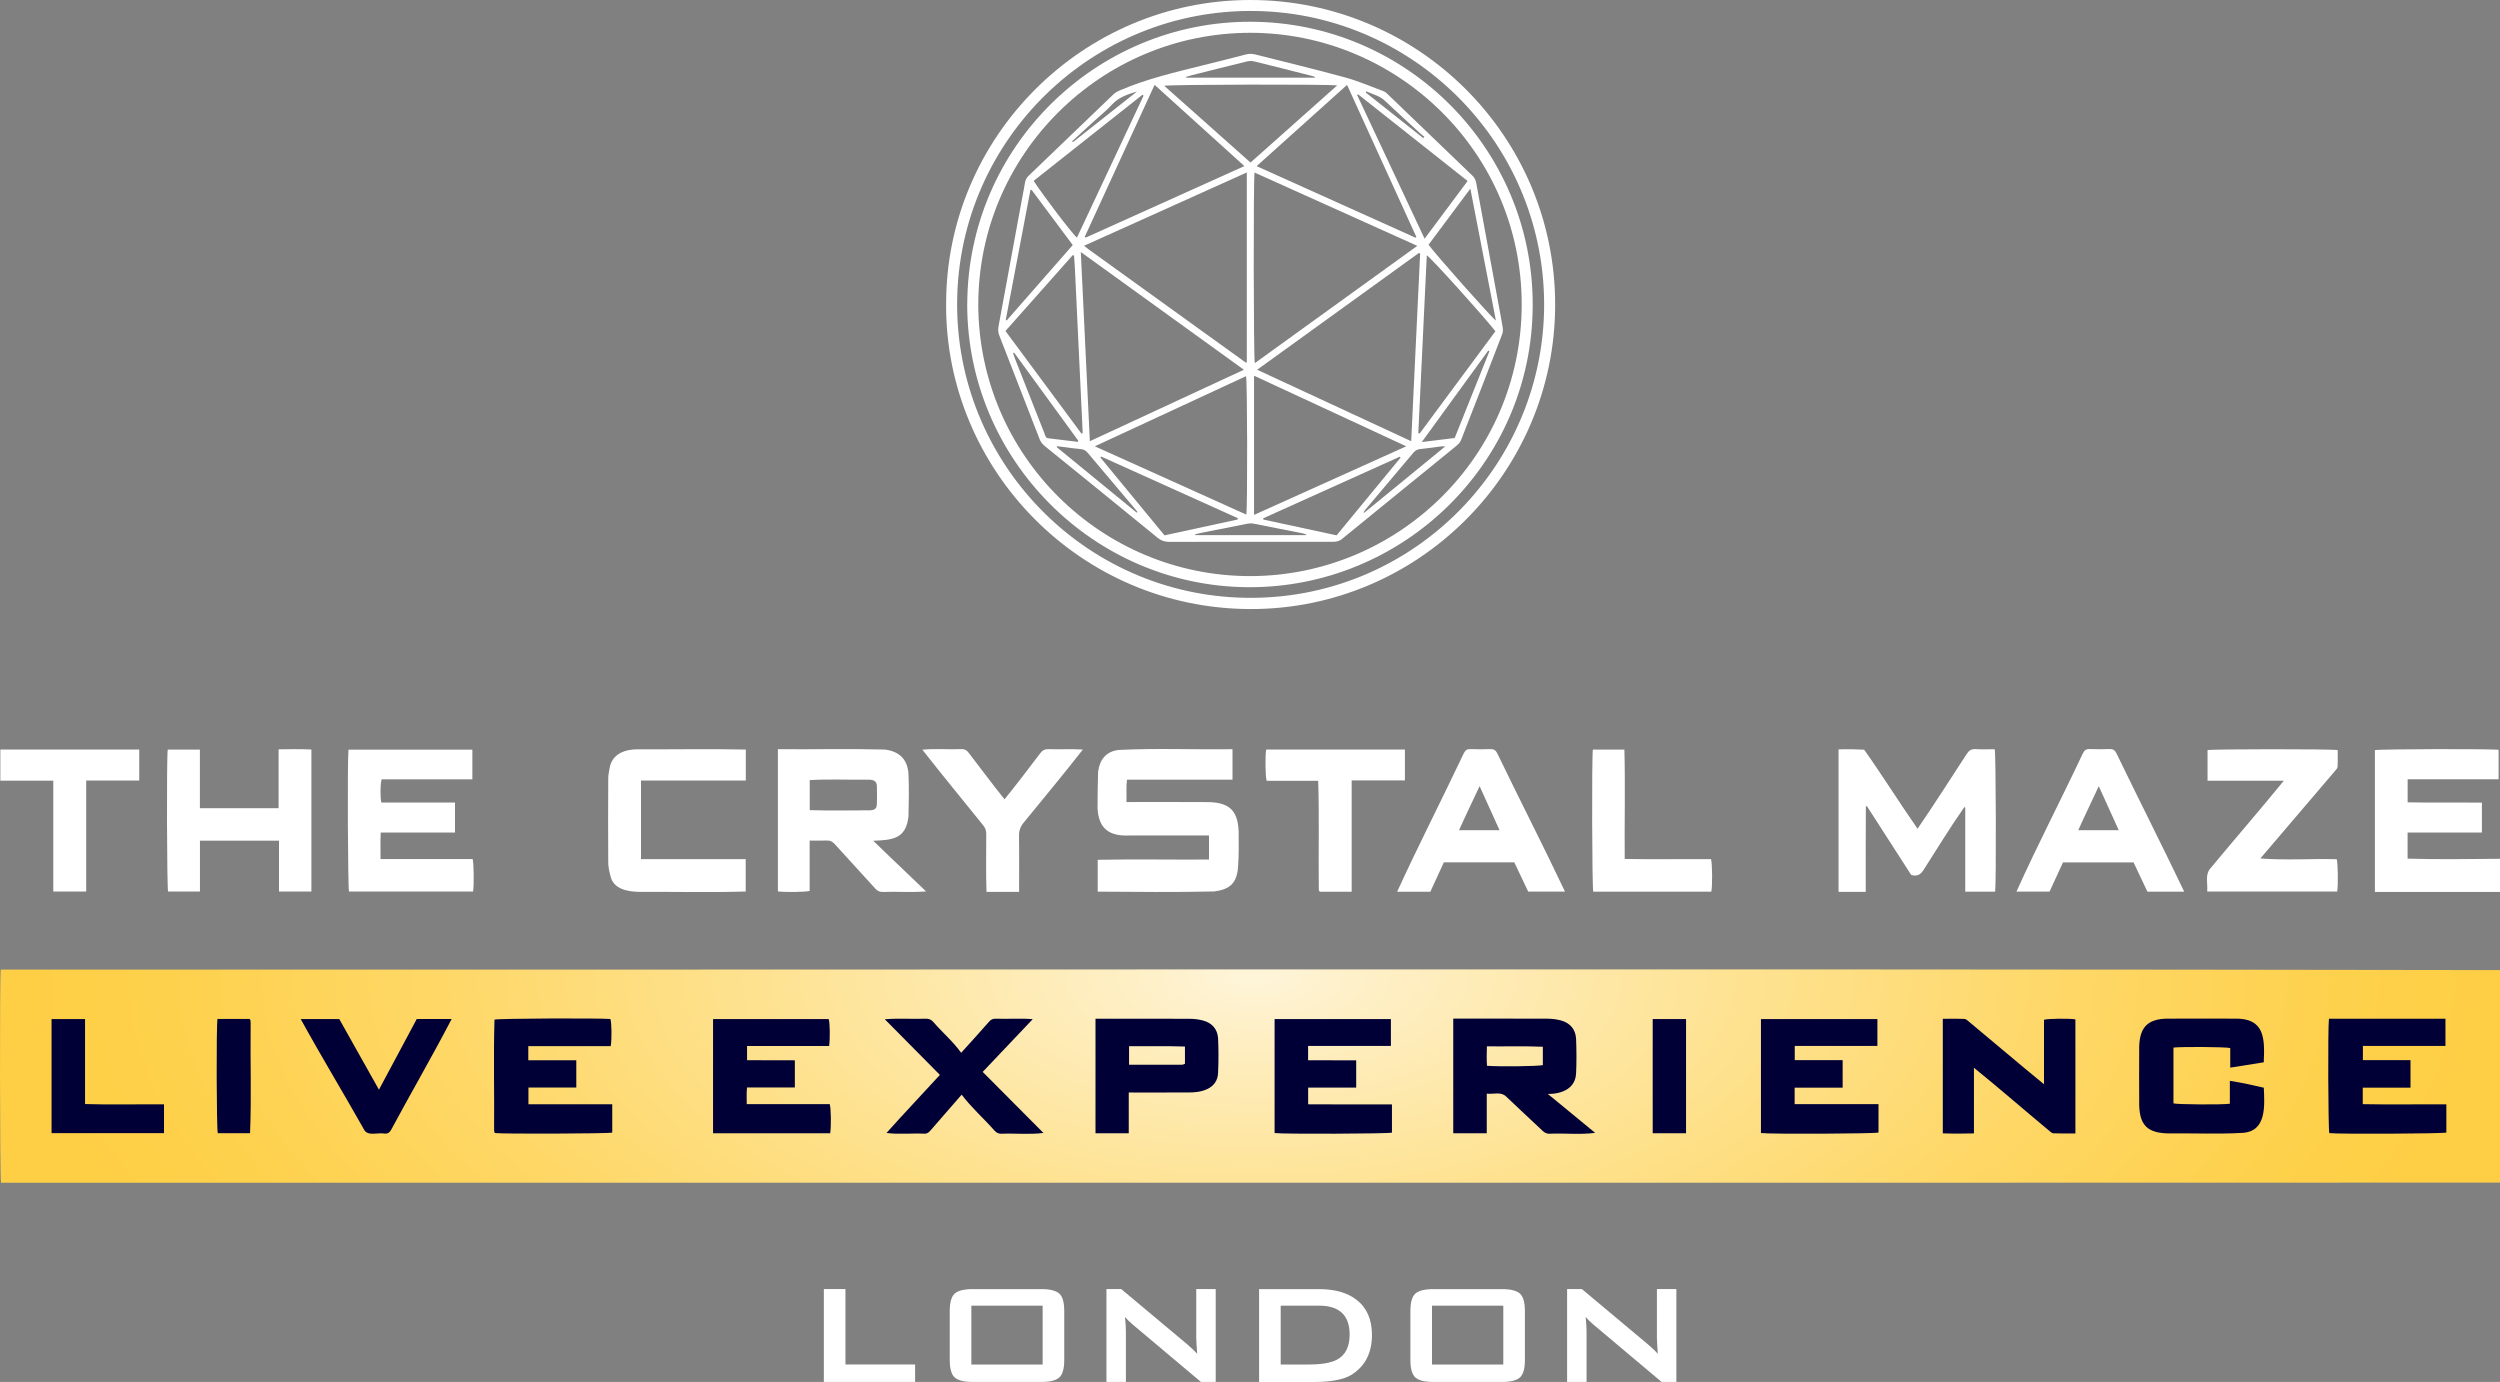 <?xml version="1.0" encoding="UTF-8"?>
<svg id="Layer_2" data-name="Layer 2" xmlns="http://www.w3.org/2000/svg" xmlns:xlink="http://www.w3.org/1999/xlink" viewBox="0 0 500 276.39">
  <rect x="0" y="0" width="500" height="276.39" fill="#808080" stroke="none"/>
  <defs>
    <style>
      .cls-1 {
        fill: url(#radial-gradient);
      }

      .cls-1, .cls-2, .cls-3 {
        stroke-width: 0px;
      }

      .cls-2 {
        fill: #fff;
      }

      .cls-3 {
        fill: #000037;
      }
    </style>
    <radialGradient id="radial-gradient" cx="250.69" cy="194.42" fx="250.69" fy="194.42" r="248.42" gradientTransform="translate(501.38 286.17) rotate(-180) scale(1 .47)" gradientUnits="userSpaceOnUse">
      <stop offset="0" stop-color="#fef5da"/>
      <stop offset=".08" stop-color="#fef0c9"/>
      <stop offset=".4" stop-color="#fee290"/>
      <stop offset=".66" stop-color="#fed766"/>
      <stop offset=".87" stop-color="#fed14d"/>
      <stop offset="1" stop-color="#fecf44"/>
    </radialGradient>
  </defs>
  <g id="Layer_5" data-name="Layer 5">
    <path class="cls-1" d="m500,236.52c-166.6.06-333.19,0-499.79.02-.24-.84-.29-41.1-.06-42.62,166.61.06,333.24-.2,499.85.1v42.5Z"/>
  </g>
  <g id="white_elements" data-name="white elements">
    <path class="cls-2" d="m500,178.39h-25.02v-28.36c.78-.23,23.43-.29,24.74-.06v5.89h-18.19v4.61c4.92.1,9.85-.01,14.85.06v5.98h-14.86v5.22c6.15.17,12.33.09,18.48.03v6.61Z"/>
    <path class="cls-2" d="m189.23,60.87C189.14,27.44,216.5-.01,250.08,0c33.63.01,60.95,27.29,60.95,60.92,0,33.59-27.44,60.98-60.99,60.89-33.98-.09-60.94-27.83-60.82-60.93Zm119.59,1.13c.57-32.77-25.65-59.21-57.58-59.8-32.61-.6-59.39,25.58-59.81,57.9-.42,32.2,25.34,58.92,57.69,59.46,32.6.55,59.09-25.5,59.7-57.57Z"/>
    <path class="cls-2" d="m219.54,178.33v-6.37c7.45-.15,14.8,0,22.26-.05v-4.81c-5.32,0-10.63,0-15.95,0-3.94.16-6.09-1.29-6.34-5.38-.02-2.45.06-4.91.11-7.36.31-2.45,1.62-4.11,4.16-4.37,7.56-.38,15.14-.04,22.72-.15v6.1h-21.1c-.21,1.51-.05,2.91-.11,4.47,5.35,0,10.51-.03,15.83.01,4.42-.04,6.46,1.34,6.61,5.94.02,2.34.06,4.7-.12,7.03-.24,3.2-1.56,4.47-4.74,4.9-7.78.18-15.55.09-23.34.04Z"/>
    <path class="cls-2" d="m161.93,168.12v10.06c-.84.24-4.74.29-6.35.1v-28.44c7.13.06,14.25-.12,21.37.07,2.92.34,4.62,2.01,4.75,4.97.12,2.78.06,5.58,0,8.36-.49,4.53-3.12,4.76-7.05,4.91,3.56,3.48,7.03,6.71,10.56,10.13-2.91.24-5.75,0-8.67.11-.65,0-1.08-.22-1.5-.69-2.68-2.97-5.4-5.9-8.08-8.87-.46-.5-.91-.76-1.61-.73-1.09.05-2.19.01-3.42.01Zm.03-6.09c4.07.12,8.12.05,12.18.03.93-.11,1.21-.39,1.24-1.34.03-1.1.03-2.2,0-3.3.08-1.38-.86-1.51-2.01-1.49-3.81.06-7.62-.14-11.42.09v6.01Z"/>
    <path class="cls-2" d="m399.03,178.33h-5.98v-16.83c-.06-.02-.13-.05-.19-.07-2.84,4.06-5.43,8.3-8.1,12.48-.61.98-1.26,1.45-2.52,1.08-2.9-4.51-5.88-9.13-8.85-13.75-.07,0-.14.02-.22.03-.05,5.75-.01,11.32-.02,17.1-1.84.01-3.61.01-5.44,0v-28.49c1.72-.07,3.41-.02,5.12.06,3.69,5.2,7.03,10.57,10.68,15.81,3.39-4.94,6.58-9.97,9.85-14.98.46-.71.94-.99,1.78-.94,1.27.07,2.56.02,3.81.02.24.88.31,27.01.08,28.49Z"/>
    <path class="cls-2" d="m94.47,149.93v5.94h-18.14c-.28.89-.31,3.4-.07,4.64h14.74v6h-14.86c-.08,1.81-.03,3.51-.03,5.31h18.42c.24.9.29,5.09.09,6.49h-24.82c-.23-.72-.34-26.39-.1-28.38h24.76Z"/>
    <path class="cls-2" d="m62.29,178.31h-6.49v-10.17h-15.81v10.17h-6.37c-.24-.75-.32-26.86-.07-28.39h6.43v11.72h15.74v-11.78c2.25-.02,4.39-.07,6.56.04v28.41Z"/>
    <path class="cls-2" d="m441.44,178.3c.14-1.61-.46-3.26.57-4.54,4.9-5.91,9.89-11.65,14.75-17.61h-15.25v-6.13c.86-.22,24.88-.24,26.03,0,0,1.1.04,2.23-.03,3.35-.02.31-.35.63-.58.9-4.98,5.85-9.86,11.55-14.86,17.42,5.09.4,10.16.02,15.27.15.25.84.31,4.99.1,6.47h-26.01Z"/>
    <path class="cls-2" d="m149.16,149.91v6.19h-20.96v15.73h20.94v6.47c-7.12.23-14.28.03-21.41.07-2.28-.05-5.09-.58-5.64-3.18-.23-.88-.44-1.8-.44-2.7-.04-5.58-.03-11.15,0-16.73,0-.69.12-1.39.26-2.07.47-3,3.21-3.9,5.94-3.83,7.11.04,14.21-.11,21.32.05Z"/>
    <path class="cls-2" d="m436.86,178.34h-7.37c-.92-1.94-1.84-3.89-2.78-5.86h-14.11c-.88,1.91-1.78,3.86-2.69,5.84h-6.62c4.19-9.3,8.92-18.38,13.27-27.62.32-.66.68-.92,1.42-.89,1.32.06,2.64.05,3.96,0,.68-.02,1.04.22,1.34.84,4.48,9.26,9.12,18.39,13.56,27.68Zm-17.1-21.11c-1.43,3.09-2.81,5.89-4.11,8.81h8.1c-1.33-2.93-2.6-5.74-4-8.81Z"/>
    <path class="cls-2" d="m313,178.32h-7.36c-.93-1.96-1.85-3.9-2.78-5.85h-14.09c-.9,1.96-1.8,3.91-2.7,5.87h-6.64c4.26-9.3,8.94-18.42,13.32-27.67.3-.61.64-.87,1.33-.85,1.32.05,2.64.06,3.96,0,.73-.03,1.11.22,1.43.88,4.45,9.24,9.14,18.34,13.52,27.61Zm-17.08-21.09c-1.44,3.08-2.81,5.89-4.11,8.81h8.1c-1.33-2.93-2.6-5.75-3.99-8.81Z"/>
    <path class="cls-2" d="m270.32,178.35h-6.33c-.23-.15-.23-.38-.23-.62-.09-7.18.11-14.41-.12-21.57h-10.31c-.27-.89-.31-5.03-.09-6.25h27.74v6.17h-10.65v22.27Z"/>
    <path class="cls-2" d="m.07,149.9h27.78v6.2h-10.61v22.2h-6.58c0-7.44,0-14.67,0-22.17H.07v-6.22Z"/>
    <path class="cls-2" d="m216.57,149.91c-3.87,4.96-7.87,9.74-11.84,14.62-.67.82-.95,1.63-.93,2.68.06,3.75.01,7.39.02,11.16-2.16.01-4.27,0-6.52,0-.14-3.86-.04-7.69-.05-11.55,0-.7-.19-1.25-.64-1.79-4.06-5.04-8.14-9.99-12.14-15.09,2.64-.26,5.24,0,7.89-.12.63,0,1,.24,1.36.72,2.4,3.13,4.71,6.23,7.18,9.32,2.48-3.03,4.79-6.13,7.16-9.23.45-.6.93-.82,1.66-.8,2.32.08,4.5-.07,6.84.08Z"/>
    <path class="cls-2" d="m342.26,178.34h-23.61c-.24-.8-.31-26.86-.08-28.42h6.31c.19,7.33,0,14.5.06,21.87,5.78.11,11.49,0,17.26.04.27.87.3,5.42.06,6.51Z"/>
    <path class="cls-2" d="m193.45,60.82c.1-31.67,25.98-56.57,56.71-56.47,31.16.1,56.5,25.45,56.38,56.78-.11,31.66-26.09,56.46-56.86,56.31-30.96-.15-56.25-25.51-56.24-56.62Zm2.2.06c.1,30.41,24.78,54.3,54.29,54.34,29.48.04,54.39-23.79,54.4-54.32,0-30.55-24.91-54.33-54.26-54.34-29.95-.01-54.4,24.35-54.42,54.31Z"/>
    <path class="cls-2" d="m250.13,108.36c-5.43,0-10.86-.01-16.29.01-.89,0-1.59-.22-2.3-.8-7.5-6.13-15.02-12.23-22.55-18.33-.5-.4-.86-.85-1.09-1.47-2.67-6.91-5.35-13.81-8.05-20.7-.24-.61-.26-1.18-.14-1.82,1.52-8.18,3.02-16.37,4.52-24.55.26-1.41.54-2.81.78-4.22.09-.53.32-.94.71-1.32,5.67-5.44,11.32-10.89,16.99-16.31.36-.34.83-.59,1.29-.79,5.38-2.3,11.06-3.62,16.72-5.03,2.81-.7,5.62-1.4,8.42-2.13.66-.17,1.28-.17,1.94,0,5.97,1.52,11.96,2.95,17.89,4.57,2.64.72,5.18,1.82,7.76,2.78.33.12.61.4.87.65,5.64,5.41,11.26,10.84,16.9,16.25.42.4.63.85.74,1.42,1.51,8.29,3.05,16.58,4.57,24.87.25,1.37.53,2.74.74,4.11.06.41.04.89-.11,1.27-2.71,7.05-5.44,14.09-8.2,21.12-.16.42-.48.83-.83,1.12-7.68,6.26-15.38,12.49-23.05,18.76-.57.47-1.17.54-1.83.54-5.47,0-10.94,0-16.4,0Zm33.33-59.19c-10.98-4.94-21.74-9.79-32.55-14.66-.25,1.38-.2,37.25.05,38.12,10.78-7.79,21.54-15.55,32.5-23.46Zm-34.1-14.68c-10.89,4.91-21.66,9.76-32.54,14.66.37.3.59.49.82.66,10.5,7.57,21.01,15.14,31.52,22.71.02.02.07,0,.1,0,.03,0,.06-.03.1-.05v-37.97Zm-31.39,53.75c10.37-4.81,20.52-9.52,30.81-14.29-10.9-7.87-21.67-15.64-32.62-23.55.61,12.71,1.2,25.17,1.81,37.84Zm66.07-37.54c-.09-.03-.18-.06-.27-.1-10.73,7.75-21.47,15.5-32.34,23.35,10.35,4.8,20.5,9.51,30.81,14.29.6-12.66,1.2-25.1,1.79-37.54Zm-33.23,52.28c10.18-4.59,20.19-9.1,30.44-13.72-10.23-4.75-20.27-9.4-30.44-14.12v27.83Zm-31.85-13.72c10.26,4.62,20.27,9.14,30.3,13.66.26-1.23.21-26.83-.05-27.69-10,4.64-19.99,9.27-30.25,14.03Zm64.15-41.72c.05-.05.11-.1.16-.15-4.6-10.1-9.21-20.2-13.86-30.41-6.09,5.47-12.03,10.81-18.09,16.25,10.72,4.83,21.25,9.57,31.78,14.31Zm-66.16-.19c.06.06.11.12.17.18,10.54-4.75,21.08-9.5,31.76-14.31-6.04-5.46-11.96-10.81-17.96-16.25-4.69,10.21-9.33,20.29-13.96,30.37Zm50.48-30.26c-1.51-.27-33.76-.2-34.58.07,5.75,5.12,11.47,10.21,17.25,15.35,5.77-5.14,11.49-10.23,17.33-15.42Zm-51.14,69.63c.08-.04.17-.07.25-.11-.52-10.99-1.04-21.97-1.56-32.96-.04-.77-.1-1.54-.15-2.31,0-.07-.03-.14-.05-.21,0-.03-.04-.06-.07-.07-.03-.02-.07-.01-.16-.03-4.46,5.02-8.94,10.07-13.46,15.17,5.09,6.87,10.15,13.69,15.2,20.52Zm67.37-.09c.09.02.19.04.28.06,5.05-6.82,10.11-13.65,15.14-20.44-2.43-3.1-12.92-14.74-13.72-15.19-.57,11.89-1.13,23.73-1.7,35.57Zm-12.06-67.77c-.06.05-.11.1-.17.15,4.47,9.52,8.94,19.05,13.49,28.73,2.92-3.92,5.73-7.7,8.6-11.54-7.36-5.82-14.64-11.58-21.91-17.34Zm-42.88.26c-.08-.05-.16-.11-.24-.16-7.25,5.74-14.51,11.48-21.75,17.21,1.94,3,7.95,10.89,8.66,11.35,4.44-9.47,8.89-18.94,13.33-28.4Zm56.99,29.82c1.17,1.69,12.74,14.74,13.47,15.17-1.69-8.75-3.38-17.43-5.11-26.38-2.91,3.9-5.64,7.57-8.36,11.21Zm-33.08,54.71c.01.09.03.17.04.26,4.89,1.06,9.78,2.11,14.65,3.16,4.31-5.24,8.56-10.4,12.8-15.55-.05-.06-.11-.12-.16-.18-9.11,4.11-18.21,8.21-27.32,12.32Zm-32.42-12.34c-.05.06-.09.12-.14.18,4.28,5.19,8.56,10.39,12.83,15.58,4.94-1.07,9.78-2.12,14.63-3.17l.04-.26c-9.12-4.11-18.24-8.22-27.36-12.34Zm-19.06-27.33c.06.04.12.08.18.12,4.4-5.02,8.8-10.04,13.22-15.09-2.79-3.74-5.51-7.4-8.24-11.05-.08.02-.15.04-.23.06-1.64,8.65-3.29,17.31-4.93,25.96Zm89.79,23.62c2.32-5.81,4.63-11.58,6.94-17.35-.08-.04-.15-.08-.23-.13-4.38,6.02-8.76,12.05-13.3,18.29,2.33-.29,4.39-.54,6.59-.81Zm-75.41.77c.05-.07.1-.14.14-.21-4.28-5.88-8.56-11.76-12.85-17.64l-.2.11c.11.33.21.67.34,1,.86,2.18,1.72,4.36,2.58,6.55,1.13,2.86,2.26,5.73,3.39,8.59.14.35.18.82.71.88,1.96.24,3.92.48,5.89.72Zm21.65-72.98s.02.09.03.14h25.82c-.1-.18-.22-.24-.34-.27-3.98-1.01-7.95-2.03-11.93-3-.47-.11-1.02-.06-1.5.06-3.7.9-7.39,1.84-11.09,2.77-.33.08-.66.2-.99.31Zm-9.83,87.14s.09-.09.14-.14c-.12-.16-.24-.34-.38-.49-3.19-3.78-6.39-7.55-9.57-11.34-.38-.45-.78-.69-1.38-.74-1.09-.09-2.18-.26-3.27-.4-.48-.06-.97-.12-1.45-.18-.03.07-.05.13-.08.2,5.33,4.36,10.66,8.73,15.99,13.09Zm61.68-13.24c-.37-.02-.51-.05-.64-.03-1.45.19-2.9.41-4.36.55-.6.06-1,.3-1.37.75-3.18,3.79-6.38,7.57-9.57,11.35-.14.17-.25.37-.38.56.04.03.08.06.12.09,5.35-4.38,10.69-8.76,16.21-13.27Zm-27.8,17.73s.02-.08.03-.12c-.24-.08-.47-.18-.72-.23-3.3-.66-6.61-1.32-9.92-1.96-.38-.07-.8-.04-1.19.04-3.17.61-6.33,1.25-9.49,1.88-.33.07-.64.18-.97.28.01.04.02.07.03.11h22.22Zm-46.81-78.77c.06.06.11.12.17.17l12.83-10.13c-1.85.56-3.64,1.13-5,2.6-1.11,1.21-2.41,2.25-3.63,3.36-1.46,1.33-2.91,2.67-4.37,4Zm70.21-.65c.08-.08.17-.17.25-.25-.25-.2-.53-.38-.76-.6-2.4-2.21-4.81-4.41-7.19-6.64-1.06-.99-2.42-1.25-3.65-1.84-.05.07-.09.15-.14.22,3.83,3.04,7.66,6.07,11.48,9.11Z"/>
  </g>
  <g id="live_experience" data-name="live experience">
    <g>
      <path class="cls-3" d="m105.68,217.51h9.58v-5.46h-9.6v-2.83h16.49c.23-1.49.18-4.68-.07-5.42-2.38-.2-22.35-.11-23.18.12-.22,7.34-.01,14.74-.08,22.1.03.2,0,.47.2.59,1.48.2,22.58.13,23.43-.09v-5.67h-16.76v-3.35Z"/>
      <path class="cls-3" d="m206.55,203.83c-2.54-.2-4.96,0-7.49-.09-.53,0-.88.19-1.22.57-1.91,2.16-3.64,4.09-5.61,6.25-1.64-2.29-3.76-4.07-5.59-6.19-.4-.44-.82-.64-1.43-.63-2.78.1-5.46-.12-8.25.11,3.76,3.79,7.38,7.45,11.02,11.13-3.64,3.98-7.1,7.6-10.68,11.61,2.39.33,5.16.02,7.63.15.56,0,.86-.3,1.18-.66,2.13-2.45,4.05-4.68,6.22-7.15,1.98,2.62,4.43,4.76,6.59,7.21.37.4.76.61,1.33.61,2.84-.12,5.62.2,8.44-.16-4.12-4.14-8.11-8.15-12.15-12.21,3.33-3.51,6.58-6.94,9.99-10.53Z"/>
      <path class="cls-3" d="m149.35,220.82c0-1.15-.08-2.19.06-3.33h9.56v-5.43c-3.23,0-6.36,0-9.56-.02v-2.84h16.41c.22-1.52.16-4.66-.08-5.39h-23.13v22.84h23.43c.21-1.39.17-4.95-.09-5.83h-16.6Z"/>
      <path class="cls-3" d="m50.13,204.62c-.04-.29.05-.68-.26-.84h-6.37c-.26,1.42-.19,22.13.06,22.86h6.45c.31-7.29.02-14.69.12-22.02Z"/>
      <path class="cls-3" d="m17.01,220.81v-17h-6.7v22.82h22.49v-5.76c-5.31-.05-10.48.11-15.79-.06Z"/>
      <path class="cls-3" d="m240.52,204.08c-.84-.22-1.74-.31-2.61-.32-6.29-.03-12.52-.01-18.81-.01v22.9h6.65v-8.15c3.92,0,7.75.02,11.66-.01,2.78.11,6.16-.68,6.21-4.03.1-2.23.1-4.47,0-6.71-.09-1.92-1.21-3.19-3.1-3.67Zm-3.53,8.68c-.22.07-.42.19-.63.19-3.48.01-6.96,0-10.55,0v-3.71c3.74.04,7.42-.07,11.18.07v3.44Z"/>
      <path class="cls-3" d="m75.79,217.94c-2.72-4.85-5.33-9.5-7.93-14.12h-7.71c4.07,7.42,8.46,14.64,12.61,22.01.72,1.54,2.78.61,4.2.89.65.04.98-.24,1.28-.78,3.98-7.41,8.21-14.68,12.09-22.14h-6.98c-2.48,4.64-4.98,9.31-7.56,14.14Z"/>
      <path class="cls-3" d="m358.93,217.53h9.6v-5.5h-9.58v-2.84h16.53v-5.37h-23.29v22.79c1.91.24,22.74.14,23.51-.1v-5.68h-16.77v-3.3Z"/>
      <path class="cls-3" d="m330.54,226.65h6.67v-22.84h-6.67v22.84Z"/>
      <path class="cls-3" d="m408.8,203.95v12.9c-5.04-4.11-9.92-8.3-14.92-12.44-.3-.25-.65-.61-.99-.62-1.42-.07-2.84-.03-4.33-.03v22.91c2.08.08,4.1.06,6.23.01v-13.13c5.08,4.12,9.95,8.36,14.97,12.54.27.23.6.55.91.57,1.45.06,2.91.03,4.41.03v-22.82c-1.28-.2-5.38-.16-6.28.08Z"/>
      <path class="cls-3" d="m445.97,216.18v4.57c-1.59.22-10.52.15-11.28-.07v-11.16c1.42-.2,10.44-.15,11.36.09v3.92c2.31-.37,4.47-.71,6.7-1.07.23-4.89.15-8.9-5.9-8.73-4.33-.02-8.66-.02-12.99,0-4.74-.08-6.16,2.1-6.02,6.62-.02,3.23-.02,6.46,0,9.69-.13,5.01,1.51,6.74,6.55,6.64,4.73-.04,9.48.17,14.2-.11,4.76-.35,4.32-5.47,4.17-9.03-2.22-.5-4.4-1.01-6.77-1.37Z"/>
      <path class="cls-3" d="m472.55,220.83v-3.29h9.55v-5.51h-9.52v-2.84h16.51v-5.44c-7.82,0-15.57,0-23.3,0-.24,1.84-.15,22.12.07,22.87,1.65.22,22.62.13,23.41-.11v-5.64c-5.6-.04-11.14.08-16.72-.04Z"/>
      <path class="cls-3" d="m261.63,220.85v-3.33h9.61v-5.45c-3.24-.03-6.41.01-9.62-.02v-2.86h16.56v-5.37h-23.26v22.79c1.63.23,22.67.15,23.47-.08v-5.65c-5.66,0-11.11.02-16.75-.02Z"/>
      <path class="cls-3" d="m315.22,214.64c.1-2.27.09-4.55,0-6.82-.08-1.92-1.17-3.22-3.03-3.73-.84-.23-1.73-.34-2.6-.35-6.33-.03-12.61-.01-18.94-.02v22.93h6.7v-7.92c1.41.16,2.8-.45,3.87.57,2.39,2.28,4.81,4.52,7.21,6.78.41.38.8.68,1.43.67,3-.15,6.25.23,9.17-.18-3.18-2.61-6.21-5.1-9.45-7.77,2.9,0,5.55-1.17,5.63-4.17Zm-6.65-1.62c-.99.25-8.74.33-11.17.14-.09-1.24-.06-2.49-.02-3.89,3.76.04,7.44-.08,11.19.08v3.67Z"/>
    </g>
  </g>
  <g id="location">
    <g>
      <path class="cls-2" d="m183.02,276.39h-18.25v-18.58h4.32v15.08h13.93v3.49Z"/>
      <path class="cls-2" d="m212.85,272c0,1.73-.33,2.89-.99,3.49-.66.6-1.87.9-3.62.9h-13.68c-1.75,0-2.96-.3-3.62-.9-.66-.6-.99-1.76-.99-3.49v-9.79c0-1.73.33-2.89.99-3.49.66-.6,1.87-.9,3.62-.9h13.68c1.75,0,2.96.3,3.62.9.66.6.99,1.76.99,3.49v9.79Zm-4.32.9v-11.77h-14.26v11.77h14.26Z"/>
      <path class="cls-2" d="m243.14,276.39h-2.95l-13.64-11.48c-.58-.48-1.09-.98-1.55-1.51.12,1.2.18,2.15.18,2.84v10.15h-3.89v-18.58h2.95l13.07,10.94c.94.79,1.64,1.46,2.12,2.02-.12-1.73-.18-2.8-.18-3.2v-9.76h3.89v18.58Z"/>
      <path class="cls-2" d="m274.39,267c0,3.6-1.37,6.25-4.1,7.96-1.56.96-4.1,1.44-7.63,1.44h-10.84v-18.58h11.95c3.22,0,5.74.72,7.56,2.16,2.04,1.58,3.06,3.92,3.06,7.02Zm-4.46-.07c0-3.86-2.04-5.8-6.12-5.8h-7.67v11.77h5.58c2.64,0,4.56-.34,5.76-1.01,1.63-.91,2.45-2.57,2.45-4.97Z"/>
      <path class="cls-2" d="m304.98,272c0,1.73-.33,2.89-.99,3.49-.66.6-1.87.9-3.62.9h-13.68c-1.75,0-2.96-.3-3.62-.9-.66-.6-.99-1.76-.99-3.49v-9.79c0-1.73.33-2.89.99-3.49s1.87-.9,3.62-.9h13.68c1.75,0,2.96.3,3.62.9s.99,1.76.99,3.49v9.79Zm-4.32.9v-11.77h-14.26v11.77h14.26Z"/>
      <path class="cls-2" d="m335.27,276.39h-2.95l-13.64-11.48c-.58-.48-1.09-.98-1.55-1.51.12,1.2.18,2.15.18,2.84v10.15h-3.89v-18.58h2.95l13.07,10.94c.94.79,1.64,1.46,2.12,2.02-.12-1.73-.18-2.8-.18-3.2v-9.76h3.89v18.58Z"/>
    </g>
  </g>
</svg>